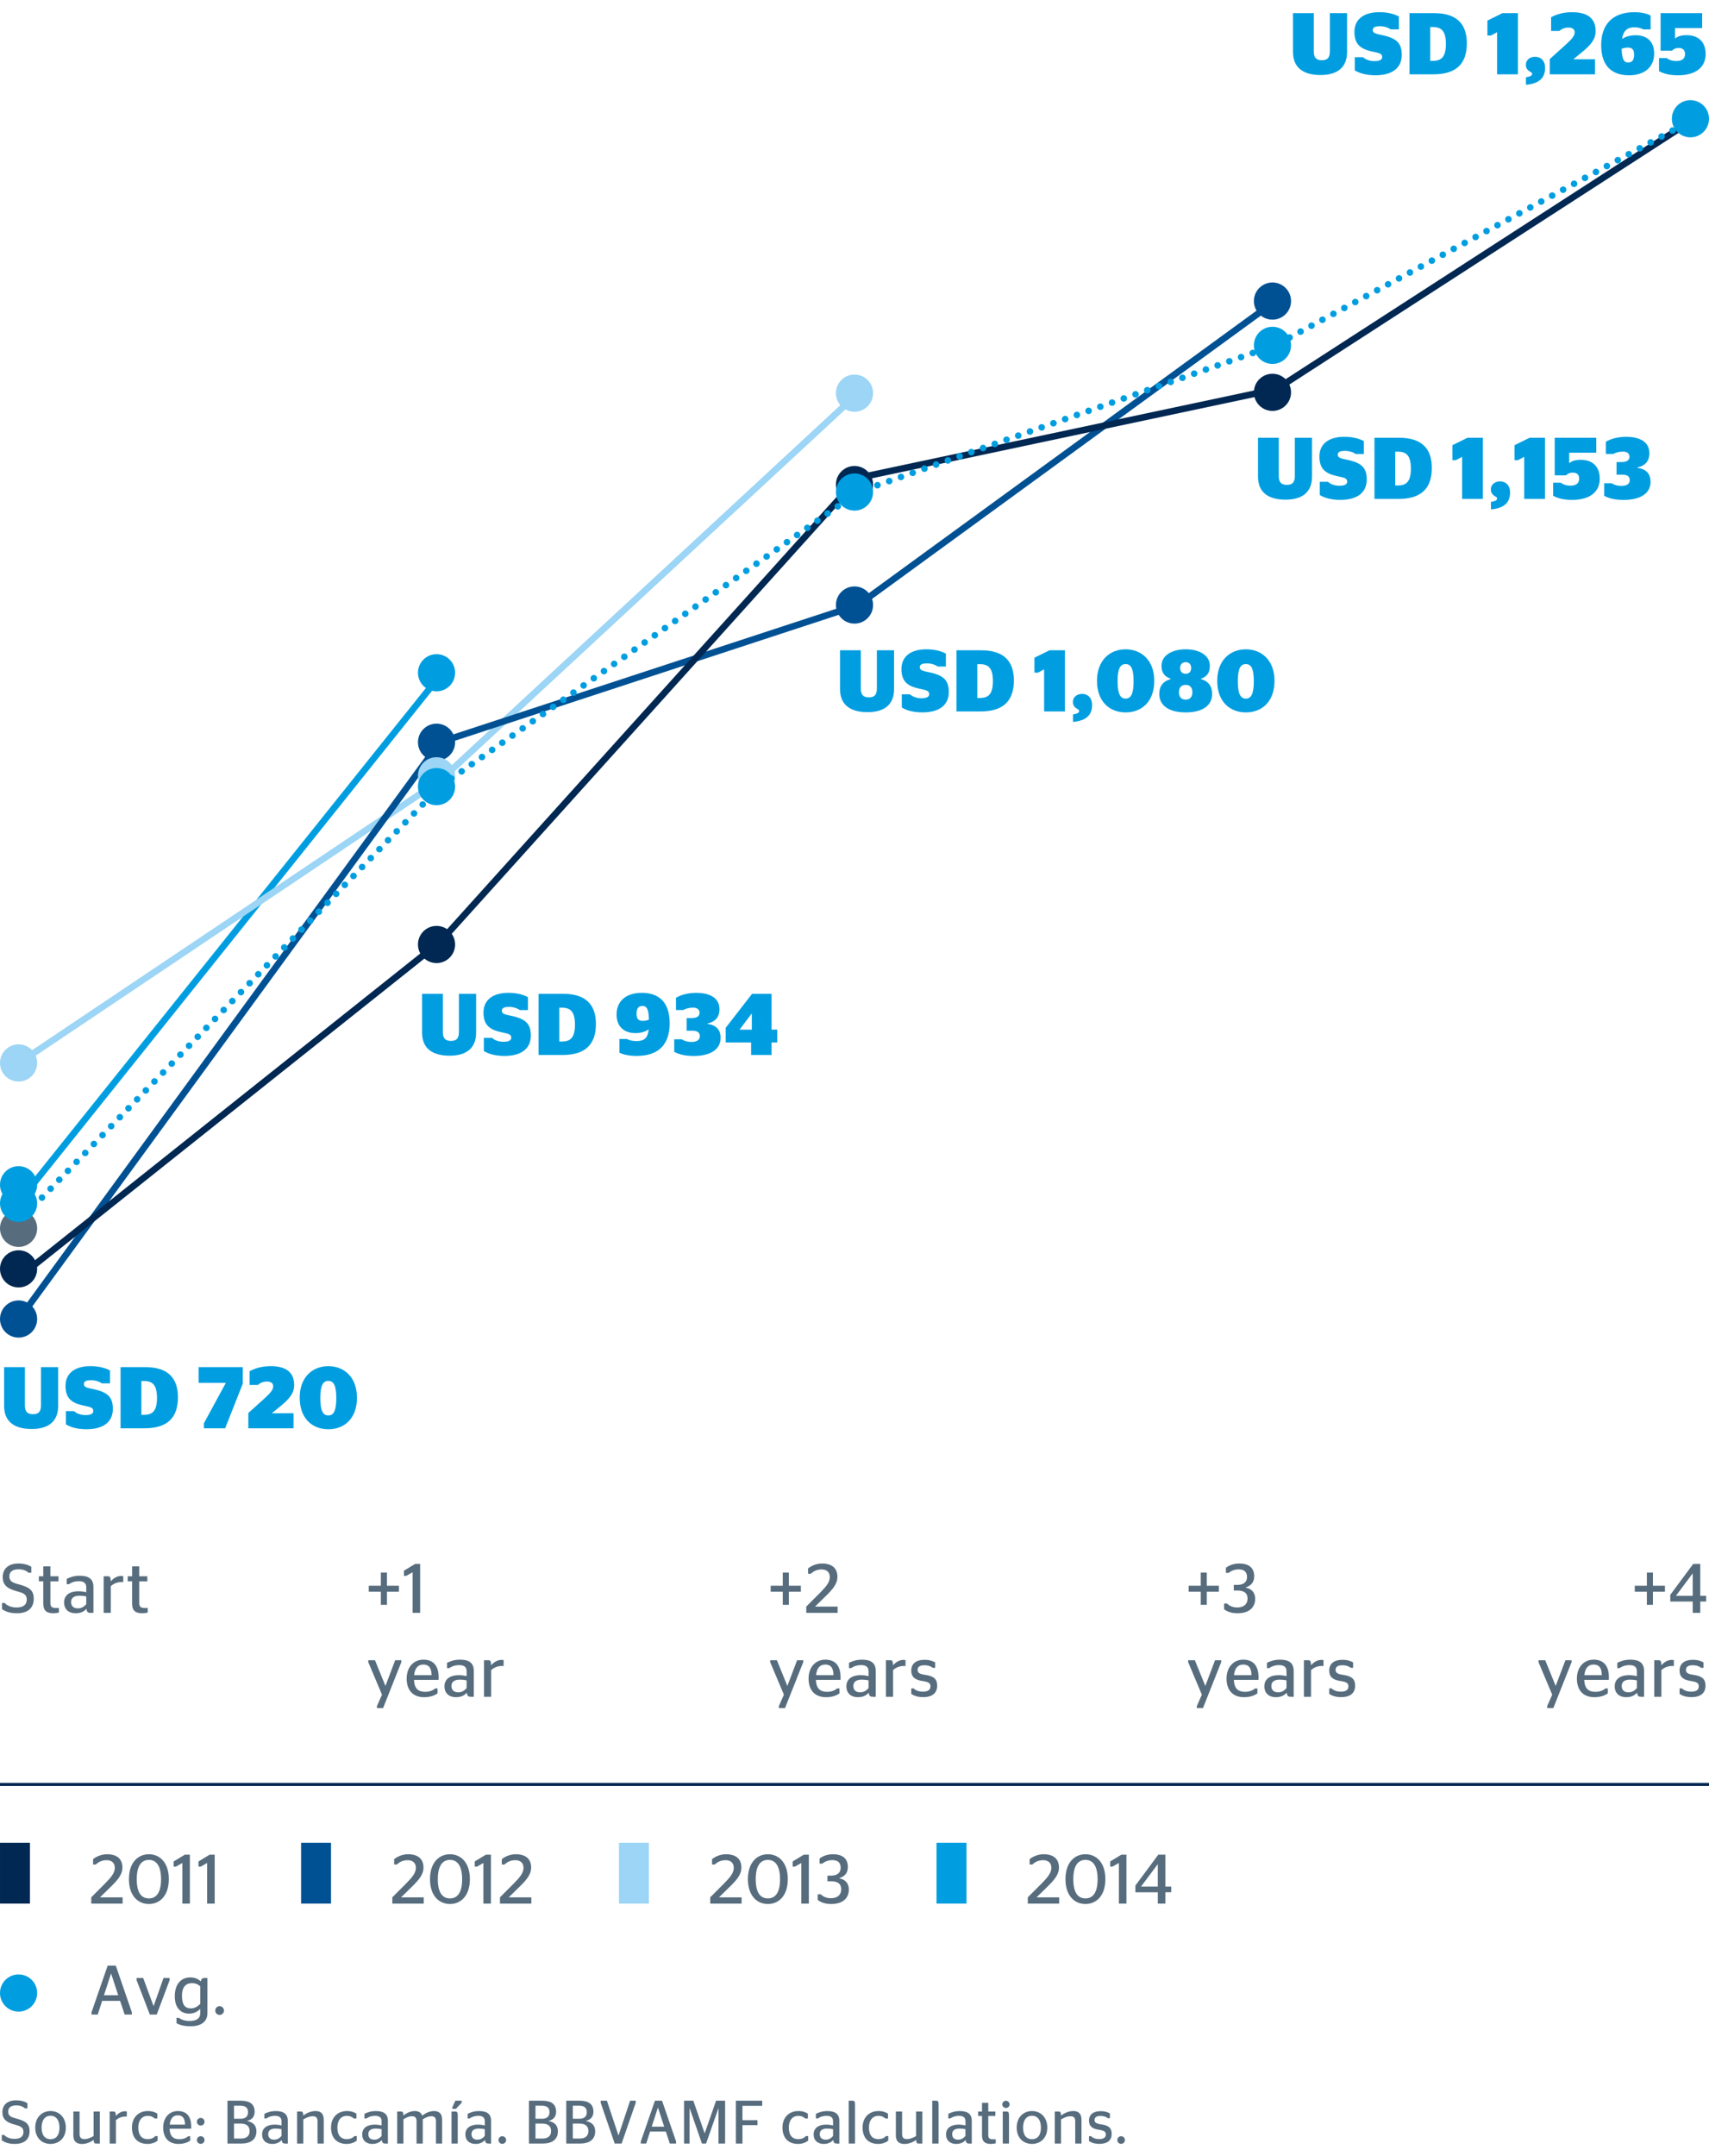 <?xml version="1.0" encoding="utf-8"?>
<!-- Generator: Adobe Illustrator 19.2.1, SVG Export Plug-In . SVG Version: 6.00 Build 0)  -->
<svg version="1.1" id="Layer_1" xmlns="http://www.w3.org/2000/svg" xmlns:xlink="http://www.w3.org/1999/xlink" x="0px" y="0px"
	 viewBox="0 0 195.591 246.614" style="enable-background:new 0 0 195.591 246.614;" xml:space="preserve">
<style type="text/css">
	.st0{fill:#576D7E;}
	.st1{fill:#009EE0;}
	.st2{fill:none;stroke:#002852;stroke-width:0.35;}
	.st3{fill:#9CD5F5;}
	.st4{fill:#005193;}
	.st5{fill:#002852;}
	.st6{fill:none;stroke:#009EE0;stroke-width:0.75;stroke-linecap:round;stroke-miterlimit:10;}
	.st7{fill:none;stroke:#9CD5F5;stroke-width:0.75;stroke-linecap:round;stroke-miterlimit:10;}
	.st8{fill:none;stroke:#005193;stroke-width:0.75;stroke-linecap:round;stroke-miterlimit:10;}
	.st9{fill:none;stroke:#002852;stroke-width:0.75;stroke-linecap:round;stroke-miterlimit:10;}
	.st10{fill:none;stroke:#009EE0;stroke-width:0.75;stroke-linecap:round;stroke-linejoin:round;stroke-dasharray:0,1.423;}
	.st11{fill:none;}
</style>
<g>
	<path class="st0" d="M0.204,244.807v-0.615h0.266c0.224,0.238,0.595,0.447,1.205,0.447
		c0.637,0,1.009-0.26,1.009-0.791c0-0.609-0.498-0.693-1.114-0.869
		c-0.861-0.252-1.296-0.602-1.296-1.393c0-0.855,0.609-1.352,1.562-1.352
		c0.588,0,1.009,0.139,1.303,0.328v0.596H2.879c-0.252-0.203-0.553-0.344-1.016-0.344
		c-0.623,0-0.924,0.26-0.924,0.715c0,0.512,0.371,0.645,0.967,0.799
		c1.001,0.273,1.478,0.561,1.478,1.441c0,0.953-0.624,1.451-1.688,1.451
		C1.002,245.221,0.568,245.053,0.204,244.807z"/>
	<path class="st0" d="M4.033,243.357c0-1.17,0.756-1.898,1.751-1.898c0.994,0,1.751,0.729,1.751,1.898
		c0,1.162-0.757,1.863-1.751,1.863C4.789,245.221,4.033,244.52,4.033,243.357z M6.806,243.357
		c0-0.883-0.399-1.359-1.022-1.359c-0.617,0-1.023,0.477-1.023,1.359s0.406,1.324,1.023,1.324
		C6.407,244.682,6.806,244.24,6.806,243.357z"/>
	<path class="st0" d="M10.712,244.316v-2.801h0.714v3.662h-0.448c-0.168,0-0.238-0.055-0.259-0.412
		c-0.364,0.258-0.84,0.461-1.324,0.461c-0.574,0-1.001-0.238-1.001-0.98v-2.73h0.714v2.57
		c0,0.469,0.231,0.58,0.567,0.58C10.047,244.666,10.418,244.492,10.712,244.316z"/>
	<path class="st0" d="M13.266,242.502v2.676h-0.714v-3.662h0.448c0.175,0,0.252,0.076,0.266,0.504
		c0.245-0.279,0.595-0.539,1.051-0.539c0.084,0,0.154,0.014,0.196,0.027v0.588
		c0,0-0.133-0.006-0.161-0.006C13.854,242.09,13.497,242.299,13.266,242.502z"/>
	<path class="st0" d="M15.1,243.35c0-1.176,0.771-1.891,1.807-1.891c0.567,0,0.89,0.162,1.1,0.295
		v0.561H17.712c-0.154-0.154-0.413-0.303-0.812-0.303c-0.63,0-1.072,0.477-1.072,1.338
		c0,0.883,0.414,1.324,1.058,1.324c0.477,0,0.735-0.182,0.89-0.35h0.266v0.518
		c-0.21,0.168-0.595,0.379-1.169,0.379C15.758,245.221,15.1,244.514,15.1,243.35z"/>
	<path class="st0" d="M19.412,243.482c0.035,0.869,0.427,1.199,1.113,1.199c0.469,0,0.791-0.154,1.016-0.336
		h0.231v0.496c-0.266,0.182-0.666,0.379-1.352,0.379c-1.121,0-1.744-0.715-1.744-1.863
		c0-1.17,0.721-1.898,1.674-1.898c0.966,0,1.534,0.568,1.534,1.771c0,0.1-0.007,0.225-0.007,0.252
		H19.412z M19.426,243.014h1.751c-0.014-0.791-0.322-1.064-0.826-1.064
		C19.874,241.949,19.503,242.236,19.426,243.014z"/>
	<path class="st0" d="M22.534,242.686c0-0.246,0.196-0.441,0.441-0.441c0.238,0,0.435,0.195,0.435,0.441
		c0,0.244-0.196,0.434-0.435,0.434C22.729,243.119,22.534,242.93,22.534,242.686z M22.534,244.779
		c0-0.246,0.196-0.441,0.441-0.441c0.238,0,0.435,0.195,0.435,0.441c0,0.244-0.196,0.434-0.435,0.434
		C22.729,245.213,22.534,245.023,22.534,244.779z"/>
	<path class="st0" d="M26.033,240.275h1.506c1.002,0,1.604,0.35,1.604,1.262
		c0,0.615-0.35,0.916-0.84,1.043v0.021c0.596,0.125,1.043,0.441,1.043,1.184
		c0,0.924-0.658,1.393-1.729,1.393H26.033V240.275z M27.512,242.342c0.539,0,0.875-0.217,0.875-0.756
		c0-0.533-0.336-0.736-0.869-0.736H26.783v1.492H27.512z M27.596,244.604
		c0.602,0,0.973-0.287,0.973-0.854c0-0.574-0.371-0.855-1.001-0.855H26.783v1.709H27.596z"/>
	<path class="st0" d="M32.236,244.772c-0.272,0.295-0.602,0.449-1.092,0.449
		c-0.666,0-1.148-0.379-1.148-1.094c0-0.748,0.596-1.113,1.422-1.113c0.314,0,0.546,0.035,0.798,0.098
		v-0.482c0-0.434-0.252-0.623-0.735-0.623c-0.434,0-0.771,0.133-1.002,0.301h-0.224v-0.533
		c0.322-0.16,0.729-0.314,1.317-0.314c0.867,0,1.365,0.314,1.365,1.121v2.598h-0.28
		C32.377,245.178,32.279,245.102,32.236,244.772z M32.216,244.311v-0.777
		c-0.203-0.043-0.427-0.07-0.679-0.07c-0.49,0-0.841,0.182-0.841,0.623
		c0,0.455,0.287,0.645,0.679,0.645C31.761,244.731,32.006,244.549,32.216,244.311z"/>
	<path class="st0" d="M34.714,241.977c0.357-0.279,0.861-0.518,1.401-0.518c0.511,0,0.938,0.211,0.938,1.008
		v2.711h-0.714v-2.541c0-0.457-0.203-0.582-0.554-0.582c-0.398,0-0.77,0.189-1.071,0.363v2.76H34
		v-3.662h0.447C34.623,241.516,34.699,241.592,34.714,241.977z"/>
	<path class="st0" d="M37.885,243.35c0-1.176,0.77-1.891,1.807-1.891c0.566,0,0.889,0.162,1.1,0.295
		v0.561h-0.295c-0.154-0.154-0.412-0.303-0.812-0.303c-0.63,0-1.071,0.477-1.071,1.338
		c0,0.883,0.413,1.324,1.058,1.324c0.477,0,0.735-0.182,0.89-0.35h0.267v0.518
		c-0.211,0.168-0.596,0.379-1.17,0.379C38.543,245.221,37.885,244.514,37.885,243.35z"/>
	<path class="st0" d="M43.695,244.772c-0.273,0.295-0.602,0.449-1.092,0.449
		c-0.666,0-1.149-0.379-1.149-1.094c0-0.748,0.596-1.113,1.422-1.113c0.315,0,0.546,0.035,0.798,0.098
		v-0.482c0-0.434-0.252-0.623-0.734-0.623c-0.435,0-0.771,0.133-1.002,0.301h-0.225v-0.533
		c0.322-0.16,0.729-0.314,1.317-0.314c0.868,0,1.366,0.314,1.366,1.121v2.598h-0.281
		C43.836,245.178,43.737,245.102,43.695,244.772z M43.674,244.311v-0.777
		c-0.203-0.043-0.427-0.07-0.679-0.07c-0.49,0-0.841,0.182-0.841,0.623
		c0,0.455,0.287,0.645,0.68,0.645C43.219,244.731,43.465,244.549,43.674,244.311z"/>
	<path class="st0" d="M46.172,241.963c0.33-0.258,0.792-0.504,1.311-0.504
		c0.378,0,0.714,0.141,0.84,0.533c0.365-0.303,0.855-0.533,1.366-0.533
		c0.497,0,0.91,0.246,0.91,0.975v2.744H49.892v-2.557c0-0.426-0.183-0.566-0.519-0.566
		c-0.378,0-0.715,0.176-0.987,0.35v2.773h-0.714v-2.557c0-0.426-0.183-0.566-0.512-0.566
		c-0.385,0-0.701,0.168-0.988,0.35v2.773H45.458v-3.662h0.448
		C46.082,241.516,46.158,241.592,46.172,241.963z"/>
	<path class="st0" d="M51.674,245.178v-3.662h0.398c0.281,0,0.315,0.084,0.315,0.547v3.115H51.674z
		 M51.765,241.207v-0.168l0.351-0.764h0.721v0.23l-0.658,0.701H51.765z"/>
	<path class="st0" d="M55.504,244.772c-0.273,0.295-0.603,0.449-1.093,0.449
		c-0.665,0-1.149-0.379-1.149-1.094c0-0.748,0.596-1.113,1.422-1.113c0.316,0,0.547,0.035,0.799,0.098
		v-0.482c0-0.434-0.252-0.623-0.735-0.623c-0.435,0-0.771,0.133-1.001,0.301h-0.225v-0.533
		c0.322-0.16,0.729-0.314,1.316-0.314c0.869,0,1.366,0.314,1.366,1.121v2.598h-0.28
		C55.644,245.178,55.545,245.102,55.504,244.772z M55.482,244.311v-0.777
		c-0.203-0.043-0.428-0.07-0.68-0.07c-0.49,0-0.84,0.182-0.84,0.623
		c0,0.455,0.287,0.645,0.68,0.645C55.027,244.731,55.272,244.549,55.482,244.311z"/>
	<path class="st0" d="M57.049,244.779c0-0.246,0.196-0.441,0.435-0.441c0.237,0,0.44,0.195,0.44,0.441
		c0,0.244-0.203,0.434-0.44,0.434C57.245,245.213,57.049,245.023,57.049,244.779z"/>
	<path class="st0" d="M60.535,240.275h1.506c1.002,0,1.604,0.35,1.604,1.262
		c0,0.615-0.35,0.916-0.84,1.043v0.021c0.595,0.125,1.043,0.441,1.043,1.184
		c0,0.924-0.658,1.393-1.73,1.393h-1.582V240.275z M62.013,242.342c0.539,0,0.876-0.217,0.876-0.756
		c0-0.533-0.337-0.736-0.869-0.736h-0.735v1.492H62.013z M62.097,244.604
		c0.603,0,0.974-0.287,0.974-0.854c0-0.574-0.371-0.855-1.002-0.855h-0.784v1.709H62.097z"/>
	<path class="st0" d="M64.805,240.275h1.506c1.002,0,1.604,0.35,1.604,1.262
		c0,0.615-0.35,0.916-0.84,1.043v0.021c0.596,0.125,1.043,0.441,1.043,1.184
		c0,0.924-0.658,1.393-1.729,1.393h-1.583V240.275z M66.283,242.342c0.539,0,0.875-0.217,0.875-0.756
		c0-0.533-0.336-0.736-0.869-0.736h-0.734v1.492H66.283z M66.367,244.604
		c0.602,0,0.973-0.287,0.973-0.854c0-0.574-0.371-0.855-1.001-0.855h-0.784v1.709H66.367z"/>
	<path class="st0" d="M68.746,240.506v-0.23h0.715l1.316,3.965h0.014l1.324-3.965h0.645v0.23
		l-1.618,4.672H70.35L68.746,240.506z"/>
	<path class="st0" d="M73.338,244.947l1.618-4.672h0.812l1.61,4.672v0.23h-0.721l-0.455-1.373h-1.801
		l-0.441,1.373h-0.623V244.947z M74.585,243.246h1.429l-0.707-2.166h-0.014L74.585,243.246z"/>
	<path class="st0" d="M78.287,240.275h1.059l1.295,3.719h0.015l1.296-3.719h1.036v4.902h-0.757v-3.998
		h-0.021l-1.401,3.998H80.333l-1.387-3.998h-0.028v3.998H78.287V240.275z"/>
	<path class="st0" d="M84.217,245.178v-4.902h3.019v0.588h-2.263v1.639h1.717v0.568h-1.717v2.107H84.217z"/>
	<path class="st0" d="M89.551,243.35c0-1.176,0.77-1.891,1.807-1.891c0.566,0,0.889,0.162,1.1,0.295
		v0.561H92.162c-0.154-0.154-0.412-0.303-0.812-0.303c-0.63,0-1.071,0.477-1.071,1.338
		c0,0.883,0.413,1.324,1.058,1.324c0.477,0,0.735-0.182,0.89-0.35h0.267v0.518
		c-0.211,0.168-0.596,0.379-1.17,0.379C90.209,245.221,89.551,244.514,89.551,243.35z"/>
	<path class="st0" d="M95.361,244.772c-0.273,0.295-0.603,0.449-1.093,0.449
		c-0.665,0-1.149-0.379-1.149-1.094c0-0.748,0.596-1.113,1.422-1.113c0.316,0,0.547,0.035,0.799,0.098
		v-0.482c0-0.434-0.252-0.623-0.735-0.623c-0.435,0-0.771,0.133-1.001,0.301H93.379v-0.533
		c0.322-0.16,0.729-0.314,1.316-0.314c0.869,0,1.366,0.314,1.366,1.121v2.598h-0.28
		C95.501,245.178,95.402,245.102,95.361,244.772z M95.34,244.311v-0.777
		c-0.203-0.043-0.428-0.07-0.68-0.07c-0.49,0-0.84,0.182-0.84,0.623
		c0,0.455,0.287,0.645,0.68,0.645C94.885,244.731,95.13,244.549,95.34,244.311z"/>
	<path class="st0" d="M97.131,245.178v-4.902h0.399c0.28,0,0.322,0.07,0.322,0.477v4.426H97.131z"/>
	<path class="st0" d="M98.72,243.35c0-1.176,0.771-1.891,1.807-1.891c0.567,0,0.89,0.162,1.1,0.295
		v0.561h-0.294c-0.154-0.154-0.413-0.303-0.812-0.303c-0.631,0-1.072,0.477-1.072,1.338
		c0,0.883,0.414,1.324,1.059,1.324c0.477,0,0.734-0.182,0.889-0.35h0.267v0.518
		c-0.21,0.168-0.595,0.379-1.169,0.379C99.378,245.221,98.72,244.514,98.72,243.35z"/>
	<path class="st0" d="M104.846,244.316v-2.801h0.715v3.662h-0.449c-0.168,0-0.238-0.055-0.259-0.412
		c-0.364,0.258-0.841,0.461-1.323,0.461c-0.574,0-1.002-0.238-1.002-0.98v-2.73h0.715v2.57
		c0,0.469,0.23,0.58,0.566,0.58C104.18,244.666,104.551,244.492,104.846,244.316z"/>
	<path class="st0" d="M106.692,245.178v-4.902h0.399c0.28,0,0.322,0.07,0.322,0.477v4.426H106.692z"/>
	<path class="st0" d="M110.516,244.772c-0.273,0.295-0.603,0.449-1.093,0.449
		c-0.665,0-1.149-0.379-1.149-1.094c0-0.748,0.596-1.113,1.422-1.113c0.316,0,0.547,0.035,0.799,0.098
		v-0.482c0-0.434-0.252-0.623-0.735-0.623c-0.435,0-0.771,0.133-1.001,0.301h-0.225v-0.533
		c0.322-0.16,0.729-0.314,1.316-0.314c0.869,0,1.366,0.314,1.366,1.121v2.598h-0.28
		C110.655,245.178,110.557,245.102,110.516,244.772z M110.494,244.311v-0.777
		c-0.203-0.043-0.428-0.07-0.68-0.07c-0.49,0-0.84,0.182-0.84,0.623
		c0,0.455,0.287,0.645,0.68,0.645C110.039,244.731,110.284,244.549,110.494,244.311z"/>
	<path class="st0" d="M111.949,241.516h0.441v-0.994h0.715v0.994h0.812v0.504h-0.812v2.172
		c0,0.385,0.16,0.496,0.524,0.496h0.329v0.463c-0.133,0.035-0.336,0.07-0.581,0.07
		c-0.624,0-0.987-0.26-0.987-0.945v-2.256h-0.441V241.516z"/>
	<path class="st0" d="M114.707,240.703c0-0.232,0.195-0.42,0.42-0.42s0.42,0.188,0.42,0.42
		c0,0.225-0.195,0.406-0.42,0.406S114.707,240.928,114.707,240.703z M114.763,245.178v-3.662h0.399
		c0.28,0,0.314,0.084,0.314,0.547v3.115H114.763z"/>
	<path class="st0" d="M116.358,243.357c0-1.17,0.757-1.898,1.751-1.898s1.751,0.729,1.751,1.898
		c0,1.162-0.757,1.863-1.751,1.863S116.358,244.52,116.358,243.357z M119.132,243.357
		c0-0.883-0.399-1.359-1.022-1.359c-0.617,0-1.023,0.477-1.023,1.359s0.406,1.324,1.023,1.324
		C118.732,244.682,119.132,244.24,119.132,243.357z"/>
	<path class="st0" d="M121.434,241.977c0.357-0.279,0.861-0.518,1.401-0.518
		c0.511,0,0.938,0.211,0.938,1.008v2.711h-0.715v-2.541c0-0.457-0.203-0.582-0.553-0.582
		c-0.399,0-0.771,0.189-1.072,0.363v2.76h-0.714v-3.662h0.448
		C121.344,241.516,121.42,241.592,121.434,241.977z"/>
	<path class="st0" d="M124.633,244.891v-0.553h0.23c0.168,0.16,0.477,0.328,0.932,0.328
		c0.512,0,0.764-0.182,0.764-0.531c0-0.309-0.176-0.441-0.771-0.533
		c-0.743-0.104-1.155-0.377-1.155-1.057c0-0.693,0.511-1.072,1.316-1.072
		c0.518,0,0.834,0.119,1.078,0.26v0.547h-0.23c-0.176-0.141-0.441-0.26-0.841-0.26
		c-0.47,0-0.687,0.16-0.687,0.469c0,0.287,0.203,0.414,0.777,0.498
		c0.806,0.119,1.184,0.385,1.184,1.086c0,0.693-0.441,1.141-1.4,1.141
		C125.228,245.213,124.877,245.053,124.633,244.891z"/>
	<path class="st0" d="M127.873,244.779c0-0.246,0.197-0.441,0.436-0.441c0.237,0,0.44,0.195,0.44,0.441
		c0,0.244-0.203,0.434-0.44,0.434C128.07,245.213,127.873,245.023,127.873,244.779z"/>
</g>
<g>
	<path class="st1" d="M4.688,160.737v-4.367h1.969v4.438c0,1.729-1.06,2.639-3.028,2.639
		c-2.089,0-3.158-0.92-3.158-2.639v-4.438h2.379v4.367c0,0.72,0.28,1.02,0.929,1.02
		C4.418,161.757,4.688,161.457,4.688,160.737z"/>
	<path class="st1" d="M7.541,162.916v-1.509h0.939c0.26,0.25,0.729,0.45,1.319,0.45
		c0.56,0,0.879-0.15,0.879-0.47c0-0.41-0.38-0.46-1.12-0.62
		c-1.279-0.28-2.059-0.76-2.059-2.249c0-1.519,1.169-2.259,2.838-2.259
		c0.95,0,1.679,0.19,2.249,0.49v1.479h-0.939c-0.25-0.19-0.719-0.36-1.229-0.36
		c-0.57,0-0.82,0.14-0.82,0.439c0,0.34,0.31,0.42,0.99,0.561
		c1.789,0.359,2.329,0.959,2.329,2.288c0,1.449-1.04,2.319-3.019,2.319
		C8.86,163.477,8.07,163.246,7.541,162.916z"/>
	<path class="st1" d="M13.8,156.37h2.818c2.529,0,3.748,1.18,3.748,3.448
		c0,2.339-1.209,3.548-3.818,3.548h-2.749V156.37z M16.479,161.827c0.999,0,1.489-0.479,1.489-1.919
		s-0.459-1.949-1.489-1.949h-0.3v3.868H16.479z"/>
	<path class="st1" d="M23.339,162.786l2.489-4.577v-0.04h-3.098v-1.799h5.057v1.889l-2.019,5.107h-2.429
		V162.786z"/>
	<path class="st1" d="M33.598,163.366h-5.178v-1.749l1.908-1.719c0.65-0.6,0.939-0.95,0.939-1.34
		c0-0.329-0.229-0.539-0.709-0.539c-0.47,0-0.81,0.18-1.049,0.39h-0.939v-1.569
		c0.539-0.3,1.339-0.58,2.398-0.58c1.709,0,2.698,0.66,2.698,2.159
		c0,0.979-0.59,1.619-1.579,2.429l-0.979,0.8h2.489V163.366z"/>
	<path class="st1" d="M34.3,159.868c0-2.358,1.47-3.608,3.278-3.608c1.799,0,3.277,1.25,3.277,3.608
		s-1.418,3.608-3.277,3.608S34.3,162.227,34.3,159.868z M38.487,159.908
		c0-1.43-0.3-1.959-0.909-1.959c-0.62,0-0.92,0.529-0.92,1.959c0,1.439,0.3,1.989,0.92,1.989
		C38.188,161.898,38.487,161.348,38.487,159.908z"/>
</g>
<g>
	<path class="st1" d="M52.522,118.039v-4.367h1.969v4.438c0,1.729-1.06,2.639-3.028,2.639
		c-2.089,0-3.158-0.92-3.158-2.639v-4.438h2.379v4.367c0,0.719,0.279,1.02,0.93,1.02
		C52.252,119.059,52.522,118.758,52.522,118.039z"/>
	<path class="st1" d="M55.375,120.217v-1.508h0.939c0.26,0.25,0.729,0.449,1.319,0.449
		c0.56,0,0.88-0.15,0.88-0.469c0-0.41-0.381-0.461-1.12-0.621
		c-1.279-0.279-2.059-0.76-2.059-2.248c0-1.52,1.169-2.26,2.839-2.26
		c0.949,0,1.679,0.191,2.248,0.49v1.48h-0.939c-0.25-0.191-0.719-0.361-1.229-0.361
		c-0.57,0-0.82,0.141-0.82,0.439c0,0.34,0.311,0.42,0.99,0.561
		c1.789,0.359,2.328,0.959,2.328,2.289c0,1.449-1.039,2.318-3.019,2.318
		C56.694,120.777,55.904,120.547,55.375,120.217z"/>
	<path class="st1" d="M61.635,113.672h2.818c2.529,0,3.748,1.18,3.748,3.447
		c0,2.34-1.209,3.549-3.818,3.549h-2.748V113.672z M64.313,119.129c0.999,0,1.489-0.48,1.489-1.92
		s-0.46-1.949-1.489-1.949h-0.3v3.869H64.313z"/>
	<path class="st1" d="M70.895,120.418v-1.58h0.85c0.18,0.111,0.59,0.24,1.068,0.24
		c0.99,0,1.33-0.4,1.43-1.35c-0.42,0.311-0.979,0.439-1.509,0.439
		c-1.29,0-2.169-0.719-2.169-2.129c0-1.527,1.08-2.479,2.889-2.479c1.908,0,3.188,1.02,3.188,3.488
		c0,2.34-1.189,3.729-3.777,3.729C71.953,120.777,71.294,120.598,70.895,120.418z M74.272,116.619
		c-0.04-1.279-0.29-1.559-0.739-1.559c-0.5,0-0.68,0.33-0.68,0.889
		c0,0.59,0.22,0.82,0.719,0.82C73.843,116.77,74.092,116.699,74.272,116.619z"/>
	<path class="st1" d="M77.164,120.309v-1.439h0.869c0.221,0.17,0.61,0.309,1.13,0.309
		c0.53,0,0.93-0.209,0.93-0.648s-0.271-0.641-0.88-0.641h-0.629v-1.439h0.569
		c0.62,0,0.909-0.229,0.909-0.609c0-0.369-0.27-0.59-0.75-0.59c-0.469,0-0.859,0.131-1.099,0.27
		h-0.85v-1.398c0.56-0.33,1.349-0.561,2.329-0.561c1.549,0,2.648,0.58,2.648,1.869
		c0,0.939-0.5,1.43-1.369,1.641v0.039c0.999,0.141,1.499,0.66,1.499,1.6
		c0.01,1.309-1.149,2.068-3.068,2.068C78.283,120.777,77.654,120.568,77.164,120.309z"/>
	<path class="st1" d="M85.963,120.668v-1.43h-2.908v-1.68l3.018-3.887h2.229v4.098h0.65v1.469h-0.65
		v1.43H85.963z M84.674,117.77h1.369v-1.809h-0.04l-1.329,1.768V117.77z"/>
</g>
<g>
	<path class="st1" d="M148.191,54.44v-4.367h1.969v4.438c0,1.729-1.06,2.639-3.028,2.639
		c-2.089,0-3.158-0.92-3.158-2.639v-4.438h2.379v4.367c0,0.72,0.28,1.02,0.929,1.02
		C147.922,55.459,148.191,55.159,148.191,54.44z"/>
	<path class="st1" d="M151.044,56.618v-1.509h0.939c0.26,0.25,0.729,0.45,1.319,0.45
		c0.56,0,0.879-0.15,0.879-0.47c0-0.41-0.379-0.46-1.119-0.62
		c-1.279-0.28-2.059-0.76-2.059-2.249c0-1.519,1.17-2.259,2.838-2.259
		c0.95,0,1.68,0.19,2.249,0.49v1.479h-0.939c-0.249-0.19-0.72-0.36-1.229-0.36
		c-0.569,0-0.819,0.14-0.819,0.439c0,0.34,0.31,0.42,0.989,0.561
		c1.789,0.359,2.329,0.959,2.329,2.288c0,1.449-1.04,2.319-3.019,2.319
		C152.363,57.179,151.574,56.948,151.044,56.618z"/>
	<path class="st1" d="M157.304,50.072h2.818c2.528,0,3.748,1.18,3.748,3.448
		c0,2.339-1.21,3.548-3.817,3.548h-2.749V50.072z M159.982,55.529c0.999,0,1.488-0.479,1.488-1.919
		s-0.459-1.949-1.488-1.949h-0.3v3.868H159.982z"/>
	<path class="st1" d="M167.332,57.068v-4.817l-0.709,0.38h-0.4v-1.709l1.72-0.85h1.769v6.996H167.332z"
		/>
	<path class="st1" d="M171.343,57.028c0-0.189-0.22-0.22-0.399-0.37
		c-0.17-0.13-0.32-0.34-0.32-0.689c0-0.52,0.439-0.909,1.06-0.909
		c0.6,0,1.14,0.399,1.14,1.279c0,1.18-0.73,1.799-2.189,1.929v-0.859
		C171.083,57.349,171.343,57.208,171.343,57.028z"/>
	<path class="st1" d="M174.442,57.068v-4.817l-0.71,0.38h-0.399v-1.709l1.72-0.85h1.769v6.996H174.442z"
		/>
	<path class="st1" d="M179.941,57.179c-1.02,0-1.639-0.181-2.188-0.47v-1.5h0.87
		c0.239,0.181,0.59,0.34,1.119,0.34c0.66,0,0.989-0.289,0.989-0.789
		c0-0.49-0.29-0.7-0.72-0.7c-0.41,0-0.64,0.16-0.779,0.311h-1.299v-4.298h4.757v1.709h-3.099
		v1.18h0.03c0.239-0.21,0.61-0.37,1.29-0.37c1.238,0,2.178,0.659,2.178,2.179
		C183.09,56.269,181.931,57.179,179.941,57.179z"/>
	<path class="st1" d="M183.594,56.709v-1.439h0.869c0.22,0.17,0.609,0.31,1.129,0.31
		c0.529,0,0.93-0.21,0.93-0.649s-0.27-0.64-0.879-0.64h-0.631v-1.439h0.57
		c0.619,0,0.91-0.229,0.91-0.609c0-0.37-0.271-0.59-0.75-0.59c-0.471,0-0.859,0.13-1.1,0.27
		h-0.85v-1.399c0.56-0.329,1.35-0.56,2.328-0.56c1.55,0,2.648,0.58,2.648,1.869
		c0,0.939-0.499,1.43-1.369,1.64v0.04c1,0.14,1.5,0.659,1.5,1.599
		c0.01,1.31-1.149,2.069-3.068,2.069C184.713,57.179,184.083,56.969,183.594,56.709z"/>
</g>
<g>
	<path class="st1" d="M152.199,5.871V1.504h1.969v4.438c0,1.729-1.061,2.639-3.029,2.639
		c-2.088,0-3.158-0.92-3.158-2.639v-4.438h2.379v4.367c0,0.72,0.28,1.02,0.93,1.02
		C151.929,6.891,152.199,6.591,152.199,5.871z"/>
	<path class="st1" d="M155.051,8.05V6.541h0.939c0.26,0.25,0.73,0.45,1.32,0.45
		c0.559,0,0.879-0.15,0.879-0.47c0-0.41-0.38-0.46-1.119-0.62
		c-1.279-0.28-2.059-0.76-2.059-2.249c0-1.519,1.169-2.259,2.838-2.259
		c0.949,0,1.68,0.19,2.248,0.49v1.479h-0.939c-0.249-0.19-0.719-0.36-1.229-0.36
		c-0.57,0-0.82,0.14-0.82,0.439c0,0.34,0.311,0.42,0.99,0.561
		c1.789,0.359,2.328,0.959,2.328,2.288c0,1.449-1.039,2.319-3.018,2.319
		C156.371,8.61,155.581,8.38,155.051,8.05z"/>
	<path class="st1" d="M161.311,1.504h2.818c2.529,0,3.748,1.18,3.748,3.448
		c0,2.339-1.209,3.548-3.817,3.548h-2.749V1.504z M163.99,6.961c0.998,0,1.488-0.479,1.488-1.919
		s-0.459-1.949-1.488-1.949h-0.301v3.868H163.99z"/>
	<path class="st1" d="M171.34,8.5V3.683l-0.709,0.38h-0.4V2.354l1.719-0.85h1.77v6.996H171.34z"/>
	<path class="st1" d="M175.35,8.46c0-0.189-0.219-0.22-0.398-0.37c-0.17-0.13-0.32-0.34-0.32-0.689
		c0-0.52,0.439-0.909,1.059-0.909c0.6,0,1.141,0.399,1.141,1.279c0,1.18-0.73,1.799-2.189,1.929
		V8.84C175.09,8.78,175.35,8.64,175.35,8.46z"/>
	<path class="st1" d="M182.548,8.5h-5.177V6.751l1.908-1.719c0.65-0.6,0.939-0.95,0.939-1.34
		c0-0.329-0.229-0.539-0.709-0.539c-0.471,0-0.811,0.18-1.05,0.39h-0.939V1.974
		c0.54-0.3,1.339-0.58,2.398-0.58c1.71,0,2.698,0.66,2.698,2.159
		c0,0.979-0.59,1.619-1.578,2.429l-0.98,0.8h2.489V8.5z"/>
	<path class="st1" d="M183.25,5.151c0-2.389,1.35-3.758,3.788-3.758c0.89,0,1.47,0.181,1.869,0.38
		v1.59h-0.839c-0.211-0.12-0.53-0.24-1.02-0.24c-0.811,0-1.27,0.39-1.41,1.339
		c0.42-0.3,1-0.43,1.569-0.43c1.239,0,2.108,0.68,2.108,2.089c0,1.529-1.068,2.489-2.878,2.489
		C184.52,8.61,183.25,7.591,183.25,5.151z M185.589,5.592c0.05,1.249,0.29,1.559,0.739,1.559
		c0.5,0,0.689-0.319,0.689-0.899c0-0.579-0.219-0.81-0.719-0.81
		C186.029,5.441,185.77,5.512,185.589,5.592z"/>
	<path class="st1" d="M192.059,8.61c-1.02,0-1.639-0.181-2.188-0.47v-1.5h0.87
		c0.239,0.181,0.59,0.34,1.119,0.34c0.66,0,0.989-0.289,0.989-0.789
		c0-0.49-0.29-0.7-0.72-0.7c-0.41,0-0.64,0.16-0.779,0.311h-1.299V1.504h4.757v1.709h-3.099
		v1.18h0.03c0.239-0.21,0.61-0.37,1.29-0.37c1.238,0,2.178,0.659,2.178,2.179
		C195.207,7.7,194.048,8.61,192.059,8.61z"/>
</g>
<line class="st2" x1="0" y1="204.101" x2="195.591" y2="204.101"/>
<path class="st3" d="M97.795,47.096c1.175,0,2.126-0.951,2.126-2.126s-0.951-2.126-2.126-2.126
	c-1.175,0-2.126,0.951-2.126,2.126S96.62,47.096,97.795,47.096"/>
<path class="st4" d="M97.795,71.328c1.175,0,2.126-0.951,2.126-2.126c0-1.175-0.951-2.126-2.126-2.126
	c-1.175,0-2.126,0.951-2.126,2.126C95.669,70.377,96.62,71.328,97.795,71.328"/>
<path class="st4" d="M145.63,36.562c1.175,0,2.126-0.951,2.126-2.126s-0.951-2.126-2.126-2.126
	s-2.126,0.951-2.126,2.126S144.455,36.562,145.63,36.562"/>
<path class="st5" d="M145.63,47.001c1.175,0,2.126-0.951,2.126-2.126s-0.951-2.126-2.126-2.126
	s-2.126,0.951-2.126,2.126S144.455,47.001,145.63,47.001"/>
<path class="st1" d="M145.63,41.627c1.175,0,2.126-0.951,2.126-2.125c0-1.175-0.951-2.126-2.126-2.126
	s-2.126,0.951-2.126,2.126C143.504,40.676,144.455,41.627,145.63,41.627"/>
<path class="st5" d="M49.961,110.155c1.174,0,2.126-0.951,2.126-2.126c0-1.175-0.952-2.126-2.126-2.126
	c-1.175,0-2.126,0.951-2.126,2.126C47.835,109.204,48.786,110.155,49.961,110.155"/>
<path class="st1" d="M49.961,79.075c1.174,0,2.126-0.951,2.126-2.126c0-1.175-0.952-2.126-2.126-2.126
	c-1.175,0-2.126,0.951-2.126,2.126C47.835,78.124,48.786,79.075,49.961,79.075"/>
<g>
	<g>
		<line class="st6" x1="50.355" y1="77.279" x2="2.499" y2="137.053"/>
	</g>
</g>
<g>
	<g>
		<line class="st7" x1="50.355" y1="89.28" x2="2.499" y2="121.359"/>
		<line class="st7" x1="98.21" y1="44.97" x2="50.355" y2="89.28"/>
	</g>
</g>
<g>
	<g>
		<line class="st8" x1="50.355" y1="84.895" x2="2.499" y2="150.439"/>
		<line class="st8" x1="98.21" y1="69.202" x2="50.355" y2="84.895"/>
		<line class="st8" x1="146.064" y1="34.354" x2="98.21" y2="69.202"/>
	</g>
</g>
<g>
	<g>
		<line class="st9" x1="50.355" y1="107.743" x2="2.499" y2="145.823"/>
		<line class="st9" x1="98.21" y1="54.662" x2="50.355" y2="107.743"/>
		<line class="st9" x1="146.064" y1="44.508" x2="98.21" y2="54.662"/>
		<line class="st9" x1="193.92" y1="13.583" x2="146.064" y2="44.508"/>
	</g>
</g>
<path class="st3" d="M2.126,123.705c1.175,0,2.126-0.951,2.126-2.126c0-1.175-0.951-2.126-2.126-2.126
	c-1.175,0-2.126,0.951-2.126,2.126C0,122.754,0.951,123.705,2.126,123.705"/>
<path class="st1" d="M2.126,137.638c1.175,0,2.126-0.951,2.126-2.126c0-1.175-0.951-2.126-2.126-2.126
	c-1.175,0-2.126,0.951-2.126,2.126C0,136.687,0.951,137.638,2.126,137.638"/>
<path class="st5" d="M2.126,147.257c1.175,0,2.126-0.951,2.126-2.126c0-1.174-0.951-2.126-2.126-2.126
	c-1.175,0-2.126,0.952-2.126,2.126C0,146.306,0.951,147.257,2.126,147.257"/>
<path class="st4" d="M2.126,152.994c1.175,0,2.126-0.951,2.126-2.126c0-1.175-0.951-2.126-2.126-2.126
	c-1.175,0-2.126,0.951-2.126,2.126C0,152.043,0.951,152.994,2.126,152.994"/>
<path class="st0" d="M2.126,142.623c1.175,0,2.126-0.951,2.126-2.126s-0.951-2.126-2.126-2.126
	c-1.175,0-2.126,0.951-2.126,2.126S0.951,142.623,2.126,142.623"/>
<path class="st1" d="M2.126,139.764c1.175,0,2.126-0.951,2.126-2.126c0-1.175-0.951-2.126-2.126-2.126
	c-1.175,0-2.126,0.951-2.126,2.126C0,138.812,0.951,139.764,2.126,139.764"/>
<path class="st4" d="M49.961,87.022c1.174,0,2.126-0.951,2.126-2.126c0-1.175-0.952-2.126-2.126-2.126
	c-1.175,0-2.126,0.951-2.126,2.126C47.835,86.07,48.786,87.022,49.961,87.022"/>
<path class="st3" d="M49.961,90.861c1.174,0,2.126-0.951,2.126-2.126c0-1.175-0.952-2.126-2.126-2.126
	c-1.175,0-2.126,0.951-2.126,2.126C47.835,89.91,48.786,90.861,49.961,90.861"/>
<path class="st1" d="M49.961,92.099c1.174,0,2.126-0.951,2.126-2.126c0-1.175-0.952-2.126-2.126-2.126
	c-1.175,0-2.126,0.951-2.126,2.126C47.835,91.147,48.786,92.099,49.961,92.099"/>
<path class="st5" d="M97.795,57.551c1.175,0,2.126-0.951,2.126-2.126c0-1.175-0.951-2.126-2.126-2.126
	c-1.175,0-2.126,0.951-2.126,2.126C95.669,56.6,96.62,57.551,97.795,57.551"/>
<path class="st1" d="M97.795,58.404c1.175,0,2.126-0.951,2.126-2.126s-0.951-2.126-2.126-2.126
	c-1.175,0-2.126,0.951-2.126,2.126S96.62,58.404,97.795,58.404"/>
<g>
	<g>
		<line class="st10" x1="50.355" y1="89.973" x2="2.499" y2="139.361"/>
		<line class="st10" x1="98.21" y1="56.278" x2="50.355" y2="89.973"/>
		<line class="st10" x1="146.064" y1="39.431" x2="98.21" y2="56.278"/>
		<line class="st10" x1="193.92" y1="13.583" x2="146.064" y2="39.431"/>
	</g>
</g>
<path class="st1" d="M193.465,15.709c1.175,0,2.126-0.951,2.126-2.126c0-1.175-0.951-2.126-2.126-2.126
	c-1.175,0-2.126,0.951-2.126,2.126C191.339,14.758,192.29,15.709,193.465,15.709"/>
<g>
	<path class="st1" d="M100.356,78.746v-4.367h1.969v4.438c0,1.729-1.06,2.639-3.028,2.639
		c-2.089,0-3.158-0.92-3.158-2.639v-4.438h2.379v4.367c0,0.719,0.279,1.02,0.93,1.02
		C100.086,79.766,100.356,79.465,100.356,78.746z"/>
	<path class="st1" d="M103.209,80.924v-1.508h0.939c0.26,0.25,0.729,0.449,1.319,0.449
		c0.56,0,0.88-0.15,0.88-0.469c0-0.41-0.381-0.461-1.12-0.621
		c-1.279-0.279-2.059-0.76-2.059-2.248c0-1.52,1.169-2.26,2.839-2.26
		c0.949,0,1.679,0.191,2.248,0.49v1.48h-0.939c-0.25-0.191-0.719-0.361-1.229-0.361
		c-0.57,0-0.82,0.141-0.82,0.439c0,0.34,0.311,0.42,0.99,0.561
		c1.789,0.359,2.328,0.959,2.328,2.289c0,1.449-1.039,2.318-3.019,2.318
		C104.528,81.484,103.738,81.254,103.209,80.924z"/>
	<path class="st1" d="M109.469,74.379h2.818c2.529,0,3.748,1.18,3.748,3.447
		c0,2.34-1.209,3.549-3.818,3.549h-2.748V74.379z M112.147,79.836c0.999,0,1.489-0.48,1.489-1.92
		s-0.46-1.949-1.489-1.949h-0.3v3.869H112.147z"/>
	<path class="st1" d="M119.498,81.375v-4.818l-0.71,0.381h-0.399v-1.709l1.719-0.85h1.77v6.996H119.498z
		"/>
	<path class="st1" d="M123.508,81.334c0-0.189-0.22-0.219-0.399-0.369
		c-0.17-0.131-0.32-0.34-0.32-0.689c0-0.52,0.44-0.91,1.06-0.91
		c0.6,0,1.14,0.4,1.14,1.279c0,1.18-0.729,1.799-2.188,1.93v-0.859
		C123.248,81.654,123.508,81.514,123.508,81.334z"/>
	<path class="st1" d="M125.549,77.877c0-2.359,1.469-3.609,3.277-3.609c1.799,0,3.278,1.25,3.278,3.609
		c0,2.357-1.419,3.607-3.278,3.607C126.967,81.484,125.549,80.234,125.549,77.877z M129.736,77.916
		c0-1.43-0.301-1.959-0.91-1.959c-0.619,0-0.92,0.529-0.92,1.959c0,1.439,0.301,1.99,0.92,1.99
		C129.436,79.906,129.736,79.356,129.736,77.916z"/>
	<path class="st1" d="M132.678,79.385c0-0.889,0.391-1.438,1.3-1.719v-0.039
		c-0.729-0.24-1.05-0.721-1.05-1.469c0-1.17,1.17-1.891,2.77-1.891
		c1.608,0,2.768,0.721,2.768,1.891c0,0.748-0.289,1.229-1.02,1.469v0.039
		c0.89,0.281,1.279,0.83,1.279,1.719c0,1.291-1.069,2.1-3.027,2.1
		C133.748,81.484,132.678,80.676,132.678,79.385z M136.467,79.176c0-0.48-0.23-0.84-0.77-0.84
		c-0.541,0-0.771,0.359-0.771,0.84s0.229,0.85,0.771,0.85
		C136.236,80.025,136.467,79.656,136.467,79.176z M136.326,76.408c0-0.4-0.22-0.67-0.629-0.67
		c-0.41,0-0.631,0.27-0.631,0.67c0,0.408,0.221,0.658,0.631,0.658
		C136.106,77.066,136.326,76.816,136.326,76.408z"/>
	<path class="st1" d="M139.309,77.877c0-2.359,1.469-3.609,3.277-3.609c1.799,0,3.278,1.25,3.278,3.609
		c0,2.357-1.419,3.607-3.278,3.607S139.309,80.234,139.309,77.877z M143.496,77.916
		c0-1.43-0.301-1.959-0.91-1.959c-0.619,0-0.92,0.529-0.92,1.959c0,1.439,0.301,1.99,0.92,1.99
		C143.195,79.906,143.496,79.356,143.496,77.916z"/>
</g>
<g>
	<path class="st0" d="M0.232,184.053v-0.703h0.304c0.256,0.271,0.68,0.512,1.375,0.512
		c0.728,0,1.151-0.296,1.151-0.904c0-0.695-0.568-0.791-1.271-0.991c-0.983-0.288-1.479-0.688-1.479-1.591
		c0-0.976,0.695-1.543,1.783-1.543c0.672,0,1.151,0.159,1.487,0.375v0.68h-0.296
		c-0.288-0.231-0.631-0.392-1.159-0.392c-0.712,0-1.056,0.296-1.056,0.815
		c0,0.584,0.424,0.736,1.104,0.912c1.144,0.312,1.687,0.64,1.687,1.646
		c0,1.088-0.711,1.655-1.927,1.655C1.144,184.524,0.648,184.333,0.232,184.053z"/>
	<path class="st0" d="M4.448,180.295h0.504v-1.136h0.815v1.136h0.928v0.575H5.768v2.479
		c0,0.439,0.184,0.567,0.6,0.567h0.376v0.527c-0.152,0.04-0.384,0.08-0.664,0.08
		c-0.711,0-1.127-0.296-1.127-1.079v-2.575H4.448V180.295z"/>
	<path class="st0" d="M9.895,184.013c-0.312,0.336-0.688,0.512-1.247,0.512
		c-0.76,0-1.312-0.432-1.312-1.247c0-0.855,0.68-1.271,1.623-1.271c0.36,0,0.624,0.04,0.912,0.112
		v-0.552c0-0.496-0.288-0.712-0.839-0.712c-0.496,0-0.879,0.152-1.144,0.344H7.632v-0.607
		c0.368-0.184,0.832-0.36,1.503-0.36c0.991,0,1.559,0.36,1.559,1.279v2.967h-0.32
		C10.055,184.477,9.943,184.389,9.895,184.013z M9.871,183.485v-0.888
		c-0.232-0.048-0.488-0.08-0.775-0.08c-0.56,0-0.959,0.208-0.959,0.712
		c0,0.52,0.328,0.735,0.775,0.735C9.351,183.965,9.631,183.757,9.871,183.485z"/>
	<path class="st0" d="M12.679,181.422v3.055h-0.815v-4.182h0.512c0.2,0,0.288,0.088,0.304,0.575
		c0.28-0.319,0.68-0.615,1.2-0.615c0.096,0,0.176,0.016,0.224,0.032v0.672
		c0,0-0.152-0.009-0.184-0.009C13.351,180.95,12.943,181.19,12.679,181.422z"/>
	<path class="st0" d="M14.616,180.295h0.503v-1.136h0.815v1.136h0.928v0.575h-0.928v2.479
		c0,0.439,0.184,0.567,0.6,0.567h0.375v0.527c-0.152,0.04-0.384,0.08-0.664,0.08
		c-0.711,0-1.127-0.296-1.127-1.079v-2.575h-0.503V180.295z"/>
</g>
<g>
	<path class="st0" d="M44.283,182.054v1.503h-0.695v-1.503h-1.383v-0.68h1.383v-1.503h0.695v1.503h1.376
		v0.68H44.283z"/>
	<path class="st0" d="M47.221,184.477v-4.646l-0.736,0.416h-0.256v-0.592l1.279-0.775h0.576v5.597H47.221z"/>
	<path class="st0" d="M43.141,195.14l0.576-1.304l-1.568-3.718v-0.224h0.768l1.191,2.935h0.008
		l1.112-2.935h0.703v0.224l-2.087,5.253h-0.703V195.14z"/>
	<path class="st0" d="M47.381,192.142c0.039,0.991,0.487,1.367,1.271,1.367
		c0.535,0,0.902-0.176,1.158-0.384h0.265v0.567c-0.304,0.208-0.76,0.432-1.544,0.432
		c-1.279,0-1.99-0.815-1.99-2.127c0-1.335,0.823-2.167,1.91-2.167c1.104,0,1.752,0.648,1.752,2.023
		c0,0.111-0.008,0.256-0.008,0.288H47.381z M47.396,191.606h1.999
		c-0.017-0.903-0.368-1.215-0.944-1.215C47.908,190.391,47.484,190.718,47.396,191.606z"/>
	<path class="st0" d="M53.428,193.612c-0.312,0.336-0.688,0.512-1.248,0.512
		c-0.76,0-1.311-0.432-1.311-1.247c0-0.855,0.68-1.271,1.623-1.271c0.359,0,0.623,0.04,0.911,0.112
		v-0.552c0-0.496-0.288-0.712-0.839-0.712c-0.496,0-0.88,0.152-1.145,0.344h-0.256v-0.607
		c0.368-0.184,0.832-0.36,1.504-0.36c0.991,0,1.559,0.36,1.559,1.279v2.967h-0.319
		C53.588,194.076,53.476,193.988,53.428,193.612z M53.403,193.085v-0.888
		c-0.231-0.048-0.487-0.08-0.775-0.08c-0.56,0-0.96,0.208-0.96,0.712
		c0,0.52,0.328,0.735,0.775,0.735C52.884,193.565,53.164,193.356,53.403,193.085z"/>
	<path class="st0" d="M56.212,191.022v3.055h-0.815v-4.182h0.512c0.2,0,0.288,0.088,0.304,0.575
		c0.28-0.319,0.68-0.615,1.2-0.615c0.096,0,0.176,0.016,0.223,0.032v0.672
		c0,0-0.151-0.009-0.184-0.009C56.884,190.55,56.477,190.79,56.212,191.022z"/>
</g>
<g>
	<path class="st0" d="M90.281,182.054v1.503h-0.695v-1.503h-1.383v-0.68h1.383v-1.503h0.695v1.503h1.376
		v0.68H90.281z"/>
	<path class="st0" d="M95.865,184.477h-3.59v-0.72l1.574-1.575c0.744-0.751,1.12-1.239,1.12-1.791
		c0-0.544-0.328-0.879-0.944-0.879c-0.575,0-0.967,0.247-1.238,0.495h-0.305v-0.615
		c0.344-0.272,0.92-0.56,1.592-0.56c1.127,0,1.767,0.52,1.767,1.526
		c0,0.816-0.56,1.447-1.383,2.247l-1.184,1.159h2.591V184.477z"/>
	<path class="st0" d="M89.139,195.14l0.576-1.304l-1.568-3.718v-0.224h0.768l1.191,2.935h0.008
		l1.112-2.935h0.703v0.224l-2.087,5.253h-0.703V195.14z"/>
	<path class="st0" d="M93.379,192.142c0.039,0.991,0.487,1.367,1.271,1.367c0.535,0,0.902-0.176,1.158-0.384
		h0.265v0.567c-0.304,0.208-0.76,0.432-1.544,0.432c-1.279,0-1.99-0.815-1.99-2.127
		c0-1.335,0.823-2.167,1.91-2.167c1.104,0,1.752,0.648,1.752,2.023c0,0.111-0.008,0.256-0.008,0.288
		H93.379z M93.395,191.606h1.999c-0.017-0.903-0.368-1.215-0.944-1.215
		C93.906,190.391,93.482,190.718,93.395,191.606z"/>
	<path class="st0" d="M99.426,193.612c-0.312,0.336-0.688,0.512-1.248,0.512
		c-0.76,0-1.311-0.432-1.311-1.247c0-0.855,0.68-1.271,1.623-1.271c0.359,0,0.623,0.04,0.911,0.112
		v-0.552c0-0.496-0.288-0.712-0.839-0.712c-0.496,0-0.88,0.152-1.145,0.344H97.162v-0.607
		c0.368-0.184,0.832-0.36,1.504-0.36c0.991,0,1.559,0.36,1.559,1.279v2.967h-0.319
		C99.586,194.076,99.474,193.988,99.426,193.612z M99.401,193.085v-0.888
		c-0.231-0.048-0.487-0.08-0.775-0.08c-0.56,0-0.96,0.208-0.96,0.712
		c0,0.52,0.328,0.735,0.775,0.735C98.882,193.565,99.162,193.356,99.401,193.085z"/>
	<path class="st0" d="M102.21,191.022v3.055h-0.815v-4.182h0.512c0.2,0,0.288,0.088,0.304,0.575
		c0.28-0.319,0.68-0.615,1.2-0.615c0.096,0,0.176,0.016,0.223,0.032v0.672
		c0,0-0.151-0.009-0.184-0.009C102.882,190.55,102.475,190.79,102.21,191.022z"/>
	<path class="st0" d="M104.291,193.748v-0.631h0.264c0.191,0.184,0.543,0.375,1.063,0.375
		c0.583,0,0.871-0.208,0.871-0.607c0-0.352-0.2-0.504-0.88-0.607
		c-0.848-0.12-1.318-0.432-1.318-1.207c0-0.792,0.584-1.224,1.503-1.224
		c0.592,0,0.951,0.136,1.231,0.296v0.623h-0.264c-0.2-0.159-0.504-0.296-0.96-0.296
		c-0.536,0-0.784,0.185-0.784,0.536c0,0.328,0.232,0.472,0.889,0.567
		c0.919,0.136,1.351,0.44,1.351,1.239c0,0.792-0.503,1.304-1.599,1.304
		C104.971,194.116,104.57,193.933,104.291,193.748z"/>
</g>
<g>
	<path class="st0" d="M138.117,182.054v1.503h-0.695v-1.503h-1.384v-0.68h1.384v-1.503h0.695v1.503h1.375
		v0.68H138.117z"/>
	<path class="st0" d="M140.094,184.061v-0.647h0.352c0.2,0.224,0.6,0.448,1.152,0.448
		c0.727,0,1.183-0.368,1.183-1.016c0-0.656-0.439-0.92-1.136-0.92h-0.439v-0.647h0.384
		c0.712,0,1.128-0.296,1.128-0.903c0-0.568-0.312-0.872-0.943-0.872c-0.536,0-0.928,0.208-1.16,0.4
		h-0.312v-0.584c0.376-0.28,0.872-0.487,1.535-0.487c1.063,0,1.703,0.472,1.703,1.463
		c0,0.72-0.407,1.087-0.968,1.264v0.031c0.648,0.128,1.08,0.536,1.08,1.279
		c0,1.063-0.792,1.655-2.008,1.655C140.934,184.524,140.445,184.333,140.094,184.061z"/>
	<path class="st0" d="M136.974,195.14l0.575-1.304l-1.566-3.718v-0.224H136.75l1.191,2.935h0.008
		l1.111-2.935h0.703v0.224l-2.086,5.253h-0.704V195.14z"/>
	<path class="st0" d="M141.213,192.142c0.041,0.991,0.488,1.367,1.271,1.367
		c0.536,0,0.904-0.176,1.16-0.384h0.264v0.567c-0.305,0.208-0.76,0.432-1.543,0.432
		c-1.279,0-1.991-0.815-1.991-2.127c0-1.335,0.823-2.167,1.911-2.167c1.104,0,1.751,0.648,1.751,2.023
		c0,0.111-0.009,0.256-0.009,0.288H141.213z M141.229,191.606h1.999
		c-0.016-0.903-0.368-1.215-0.943-1.215C141.741,190.391,141.317,190.718,141.229,191.606z"/>
	<path class="st0" d="M147.26,193.612c-0.311,0.336-0.688,0.512-1.246,0.512
		c-0.76,0-1.312-0.432-1.312-1.247c0-0.855,0.68-1.271,1.624-1.271c0.359,0,0.624,0.04,0.911,0.112
		v-0.552c0-0.496-0.287-0.712-0.84-0.712c-0.495,0-0.879,0.152-1.143,0.344h-0.256v-0.607
		c0.367-0.184,0.831-0.36,1.503-0.36c0.991,0,1.56,0.36,1.56,1.279v2.967h-0.32
		C147.42,194.076,147.309,193.988,147.26,193.612z M147.236,193.085v-0.888
		c-0.232-0.048-0.488-0.08-0.775-0.08c-0.56,0-0.959,0.208-0.959,0.712
		c0,0.52,0.327,0.735,0.775,0.735C146.717,193.565,146.996,193.356,147.236,193.085z"/>
	<path class="st0" d="M150.045,191.022v3.055h-0.815v-4.182h0.512c0.2,0,0.288,0.088,0.304,0.575
		c0.28-0.319,0.68-0.615,1.199-0.615c0.096,0,0.176,0.016,0.225,0.032v0.672
		c0,0-0.152-0.009-0.185-0.009C150.717,190.55,150.309,190.79,150.045,191.022z"/>
	<path class="st0" d="M152.125,193.748v-0.631h0.265c0.192,0.184,0.544,0.375,1.063,0.375
		c0.584,0,0.871-0.208,0.871-0.607c0-0.352-0.199-0.504-0.879-0.607
		c-0.848-0.12-1.32-0.432-1.32-1.207c0-0.792,0.584-1.224,1.504-1.224
		c0.592,0,0.951,0.136,1.231,0.296v0.623h-0.265c-0.199-0.159-0.503-0.296-0.959-0.296
		c-0.535,0-0.783,0.185-0.783,0.536c0,0.328,0.231,0.472,0.887,0.567
		c0.92,0.136,1.352,0.44,1.352,1.239c0,0.792-0.504,1.304-1.6,1.304
		C152.805,194.116,152.405,193.933,152.125,193.748z"/>
</g>
<g>
	<path class="st0" d="M189.174,182.054v1.503h-0.695v-1.503h-1.383v-0.68h1.383v-1.503h0.695v1.503h1.375
		v0.68H189.174z"/>
	<path class="st0" d="M193.726,184.477v-1.295h-2.566v-0.768l2.622-3.534h0.809v3.653h0.671v0.648h-0.671
		v1.295H193.726z M191.822,182.533h1.903v-2.55h-0.017l-1.887,2.526V182.533z"/>
	<path class="st0" d="M177.071,195.14l0.575-1.304l-1.566-3.718v-0.224h0.768l1.191,2.935h0.008
		l1.111-2.935h0.703v0.224l-2.086,5.253h-0.704V195.14z"/>
	<path class="st0" d="M181.311,192.142c0.041,0.991,0.488,1.367,1.271,1.367
		c0.536,0,0.904-0.176,1.16-0.384h0.264v0.567c-0.305,0.208-0.76,0.432-1.543,0.432
		c-1.279,0-1.991-0.815-1.991-2.127c0-1.335,0.823-2.167,1.911-2.167c1.104,0,1.751,0.648,1.751,2.023
		c0,0.111-0.009,0.256-0.009,0.288H181.311z M181.327,191.606h1.999
		c-0.016-0.903-0.368-1.215-0.943-1.215C181.839,190.391,181.415,190.718,181.327,191.606z"/>
	<path class="st0" d="M187.357,193.612c-0.311,0.336-0.688,0.512-1.246,0.512
		c-0.76,0-1.312-0.432-1.312-1.247c0-0.855,0.68-1.271,1.624-1.271c0.359,0,0.624,0.04,0.911,0.112
		v-0.552c0-0.496-0.287-0.712-0.84-0.712c-0.495,0-0.879,0.152-1.143,0.344h-0.256v-0.607
		c0.367-0.184,0.831-0.36,1.503-0.36c0.991,0,1.56,0.36,1.56,1.279v2.967h-0.32
		C187.518,194.076,187.406,193.988,187.357,193.612z M187.334,193.085v-0.888
		c-0.232-0.048-0.488-0.08-0.775-0.08c-0.56,0-0.959,0.208-0.959,0.712
		c0,0.52,0.327,0.735,0.775,0.735C186.814,193.565,187.094,193.356,187.334,193.085z"/>
	<path class="st0" d="M190.143,191.022v3.055h-0.815v-4.182h0.512c0.2,0,0.288,0.088,0.304,0.575
		c0.28-0.319,0.68-0.615,1.199-0.615c0.096,0,0.176,0.016,0.225,0.032v0.672
		c0,0-0.152-0.009-0.185-0.009C190.814,190.55,190.406,190.79,190.143,191.022z"/>
	<path class="st0" d="M192.223,193.748v-0.631h0.265c0.192,0.184,0.544,0.375,1.063,0.375
		c0.584,0,0.871-0.208,0.871-0.607c0-0.352-0.199-0.504-0.879-0.607
		c-0.848-0.12-1.32-0.432-1.32-1.207c0-0.792,0.584-1.224,1.504-1.224
		c0.592,0,0.951,0.136,1.231,0.296v0.623h-0.265c-0.199-0.159-0.503-0.296-0.959-0.296
		c-0.535,0-0.783,0.185-0.783,0.536c0,0.328,0.231,0.472,0.887,0.567
		c0.92,0.136,1.352,0.44,1.352,1.239c0,0.792-0.504,1.304-1.6,1.304
		C192.902,194.116,192.503,193.933,192.223,193.748z"/>
</g>
<rect x="0.001" y="210.776" class="st5" width="3.425" height="6.954"/>
<g>
	<path class="st0" d="M14.034,217.731h-3.59v-0.72l1.575-1.575c0.744-0.751,1.12-1.239,1.12-1.791
		c0-0.544-0.328-0.879-0.944-0.879c-0.576,0-0.967,0.247-1.239,0.495h-0.304v-0.615
		c0.344-0.272,0.919-0.56,1.591-0.56c1.127,0,1.767,0.52,1.767,1.526
		c0,0.816-0.56,1.447-1.383,2.247l-1.184,1.159h2.591V217.731z"/>
	<path class="st0" d="M14.755,214.932c0-1.927,1.063-2.846,2.287-2.846c1.215,0,2.279,0.919,2.279,2.846
		c0,1.936-1.063,2.847-2.279,2.847C15.819,217.778,14.755,216.867,14.755,214.932z M18.433,214.948
		c0-1.56-0.56-2.215-1.391-2.215c-0.848,0-1.391,0.655-1.391,2.215
		c0,1.551,0.543,2.19,1.391,2.19C17.874,217.139,18.433,216.499,18.433,214.948z"/>
	<path class="st0" d="M20.867,217.731v-4.646l-0.735,0.416h-0.256v-0.592l1.279-0.775h0.576v5.597H20.867z"/>
	<path class="st0" d="M23.707,217.731v-4.646l-0.735,0.416h-0.256v-0.592l1.279-0.775h0.576v5.597H23.707z"/>
</g>
<rect x="34.458" y="210.776" class="st4" width="3.425" height="6.954"/>
<g>
	<path class="st0" d="M48.491,217.731h-3.591v-0.72l1.576-1.575c0.743-0.751,1.119-1.239,1.119-1.791
		c0-0.544-0.328-0.879-0.943-0.879c-0.576,0-0.968,0.247-1.24,0.495h-0.303v-0.615
		c0.344-0.272,0.919-0.56,1.591-0.56c1.127,0,1.767,0.52,1.767,1.526
		c0,0.816-0.56,1.447-1.383,2.247l-1.184,1.159h2.591V217.731z"/>
	<path class="st0" d="M49.213,214.932c0-1.927,1.063-2.846,2.287-2.846c1.215,0,2.278,0.919,2.278,2.846
		c0,1.936-1.063,2.847-2.278,2.847C50.276,217.778,49.213,216.867,49.213,214.932z M52.891,214.948
		c0-1.56-0.56-2.215-1.391-2.215c-0.848,0-1.392,0.655-1.392,2.215c0,1.551,0.544,2.19,1.392,2.19
		C52.331,217.139,52.891,216.499,52.891,214.948z"/>
	<path class="st0" d="M55.324,217.731v-4.646l-0.735,0.416H54.333v-0.592l1.279-0.775h0.575v5.597H55.324z"/>
	<path class="st0" d="M60.811,217.731H57.221v-0.72l1.575-1.575c0.743-0.751,1.119-1.239,1.119-1.791
		c0-0.544-0.327-0.879-0.943-0.879c-0.575,0-0.968,0.247-1.239,0.495h-0.304v-0.615
		c0.344-0.272,0.919-0.56,1.591-0.56c1.127,0,1.768,0.52,1.768,1.526
		c0,0.816-0.561,1.447-1.384,2.247l-1.183,1.159h2.59V217.731z"/>
</g>
<rect x="70.842" y="210.776" class="st3" width="3.425" height="6.954"/>
<g>
	<path class="st0" d="M84.875,217.731h-3.59v-0.72l1.574-1.575c0.744-0.751,1.12-1.239,1.12-1.791
		c0-0.544-0.328-0.879-0.944-0.879c-0.575,0-0.967,0.247-1.238,0.495h-0.305v-0.615
		c0.344-0.272,0.92-0.56,1.592-0.56c1.127,0,1.767,0.52,1.767,1.526
		c0,0.816-0.56,1.447-1.383,2.247l-1.184,1.159h2.591V217.731z"/>
	<path class="st0" d="M85.597,214.932c0-1.927,1.063-2.846,2.286-2.846c1.216,0,2.279,0.919,2.279,2.846
		c0,1.936-1.063,2.847-2.279,2.847C86.66,217.778,85.597,216.867,85.597,214.932z M89.274,214.948
		c0-1.56-0.56-2.215-1.392-2.215c-0.848,0-1.391,0.655-1.391,2.215c0,1.551,0.543,2.19,1.391,2.19
		C88.715,217.139,89.274,216.499,89.274,214.948z"/>
	<path class="st0" d="M91.708,217.731v-4.646l-0.735,0.416h-0.256v-0.592l1.279-0.775h0.576v5.597H91.708z"/>
	<path class="st0" d="M93.588,217.315v-0.647h0.353c0.2,0.224,0.6,0.448,1.151,0.448
		c0.728,0,1.184-0.368,1.184-1.016c0-0.656-0.439-0.92-1.136-0.92h-0.439v-0.647h0.384
		c0.711,0,1.127-0.296,1.127-0.903c0-0.567-0.312-0.872-0.943-0.872c-0.535,0-0.928,0.208-1.159,0.4
		h-0.312v-0.584c0.375-0.279,0.871-0.487,1.535-0.487c1.062,0,1.703,0.472,1.703,1.463
		c0,0.72-0.408,1.087-0.968,1.264v0.031c0.647,0.128,1.079,0.536,1.079,1.279
		c0,1.063-0.791,1.655-2.007,1.655C94.428,217.778,93.94,217.587,93.588,217.315z"/>
</g>
<rect x="107.186" y="210.776" class="st1" width="3.426" height="6.954"/>
<g>
	<path class="st0" d="M121.221,217.731h-3.591v-0.72l1.575-1.575c0.744-0.751,1.119-1.239,1.119-1.791
		c0-0.544-0.328-0.879-0.943-0.879c-0.576,0-0.967,0.247-1.239,0.495h-0.304v-0.615
		c0.344-0.272,0.92-0.56,1.592-0.56c1.127,0,1.766,0.52,1.766,1.526
		c0,0.816-0.559,1.447-1.383,2.247l-1.184,1.159h2.592V217.731z"/>
	<path class="st0" d="M121.941,214.932c0-1.927,1.064-2.846,2.287-2.846c1.215,0,2.279,0.919,2.279,2.846
		c0,1.936-1.064,2.847-2.279,2.847C123.006,217.778,121.941,216.867,121.941,214.932z M125.619,214.948
		c0-1.56-0.559-2.215-1.391-2.215c-0.848,0-1.391,0.655-1.391,2.215
		c0,1.551,0.543,2.19,1.391,2.19C125.061,217.139,125.619,216.499,125.619,214.948z"/>
	<path class="st0" d="M128.053,217.731v-4.646l-0.734,0.416h-0.256v-0.592l1.279-0.775h0.575v5.597H128.053z"
		/>
	<path class="st0" d="M132.508,217.731v-1.295h-2.566v-0.768l2.623-3.534h0.808v3.653h0.671v0.648h-0.671
		v1.295H132.508z M130.605,215.787h1.902v-2.55h-0.016l-1.887,2.526V215.787z"/>
</g>
<g>
	<path class="st0" d="M10.475,230.158l1.847-5.332h0.928l1.839,5.332v0.264h-0.824l-0.52-1.566h-2.055
		l-0.504,1.566h-0.711V230.158z M11.898,228.215h1.631l-0.808-2.471h-0.016L11.898,228.215z"/>
	<path class="st0" d="M15.627,226.473v-0.232h0.76l1.183,3.199h0.016l1.127-3.199h0.704v0.232
		l-1.479,3.949h-0.791L15.627,226.473z"/>
	<path class="st0" d="M23.737,230.279c0,0.982-0.76,1.486-1.927,1.486c-0.72,0-1.255-0.152-1.607-0.352
		v-0.615h0.264c0.271,0.207,0.704,0.359,1.231,0.359c0.76,0,1.224-0.264,1.224-0.936v-0.447
		c-0.296,0.311-0.736,0.543-1.288,0.543c-0.847,0-1.631-0.561-1.631-1.982
		c0-1.568,0.879-2.16,1.759-2.16c0.552,0,0.936,0.186,1.215,0.457
		c0.048-0.225,0.16-0.393,0.384-0.393h0.376V230.279z M22.921,229.199v-2
		c-0.256-0.238-0.536-0.367-0.959-0.367c-0.552,0-1.136,0.289-1.136,1.439
		c0,1.119,0.424,1.447,1.023,1.447C22.282,229.719,22.642,229.486,22.921,229.199z"/>
	<path class="st0" d="M24.635,229.967c0-0.279,0.224-0.504,0.496-0.504c0.271,0,0.503,0.225,0.503,0.504
		s-0.232,0.496-0.503,0.496C24.859,230.463,24.635,230.246,24.635,229.967z"/>
</g>
<path class="st1" d="M2.126,230.086c1.175,0,2.126-0.951,2.126-2.126c0-1.175-0.951-2.126-2.126-2.126
	c-1.175,0-2.126,0.951-2.126,2.126C0,229.135,0.951,230.086,2.126,230.086"/>
<rect x="9.732" y="-0.001" class="st11" width="26.403" height="5.633"/>
</svg>
